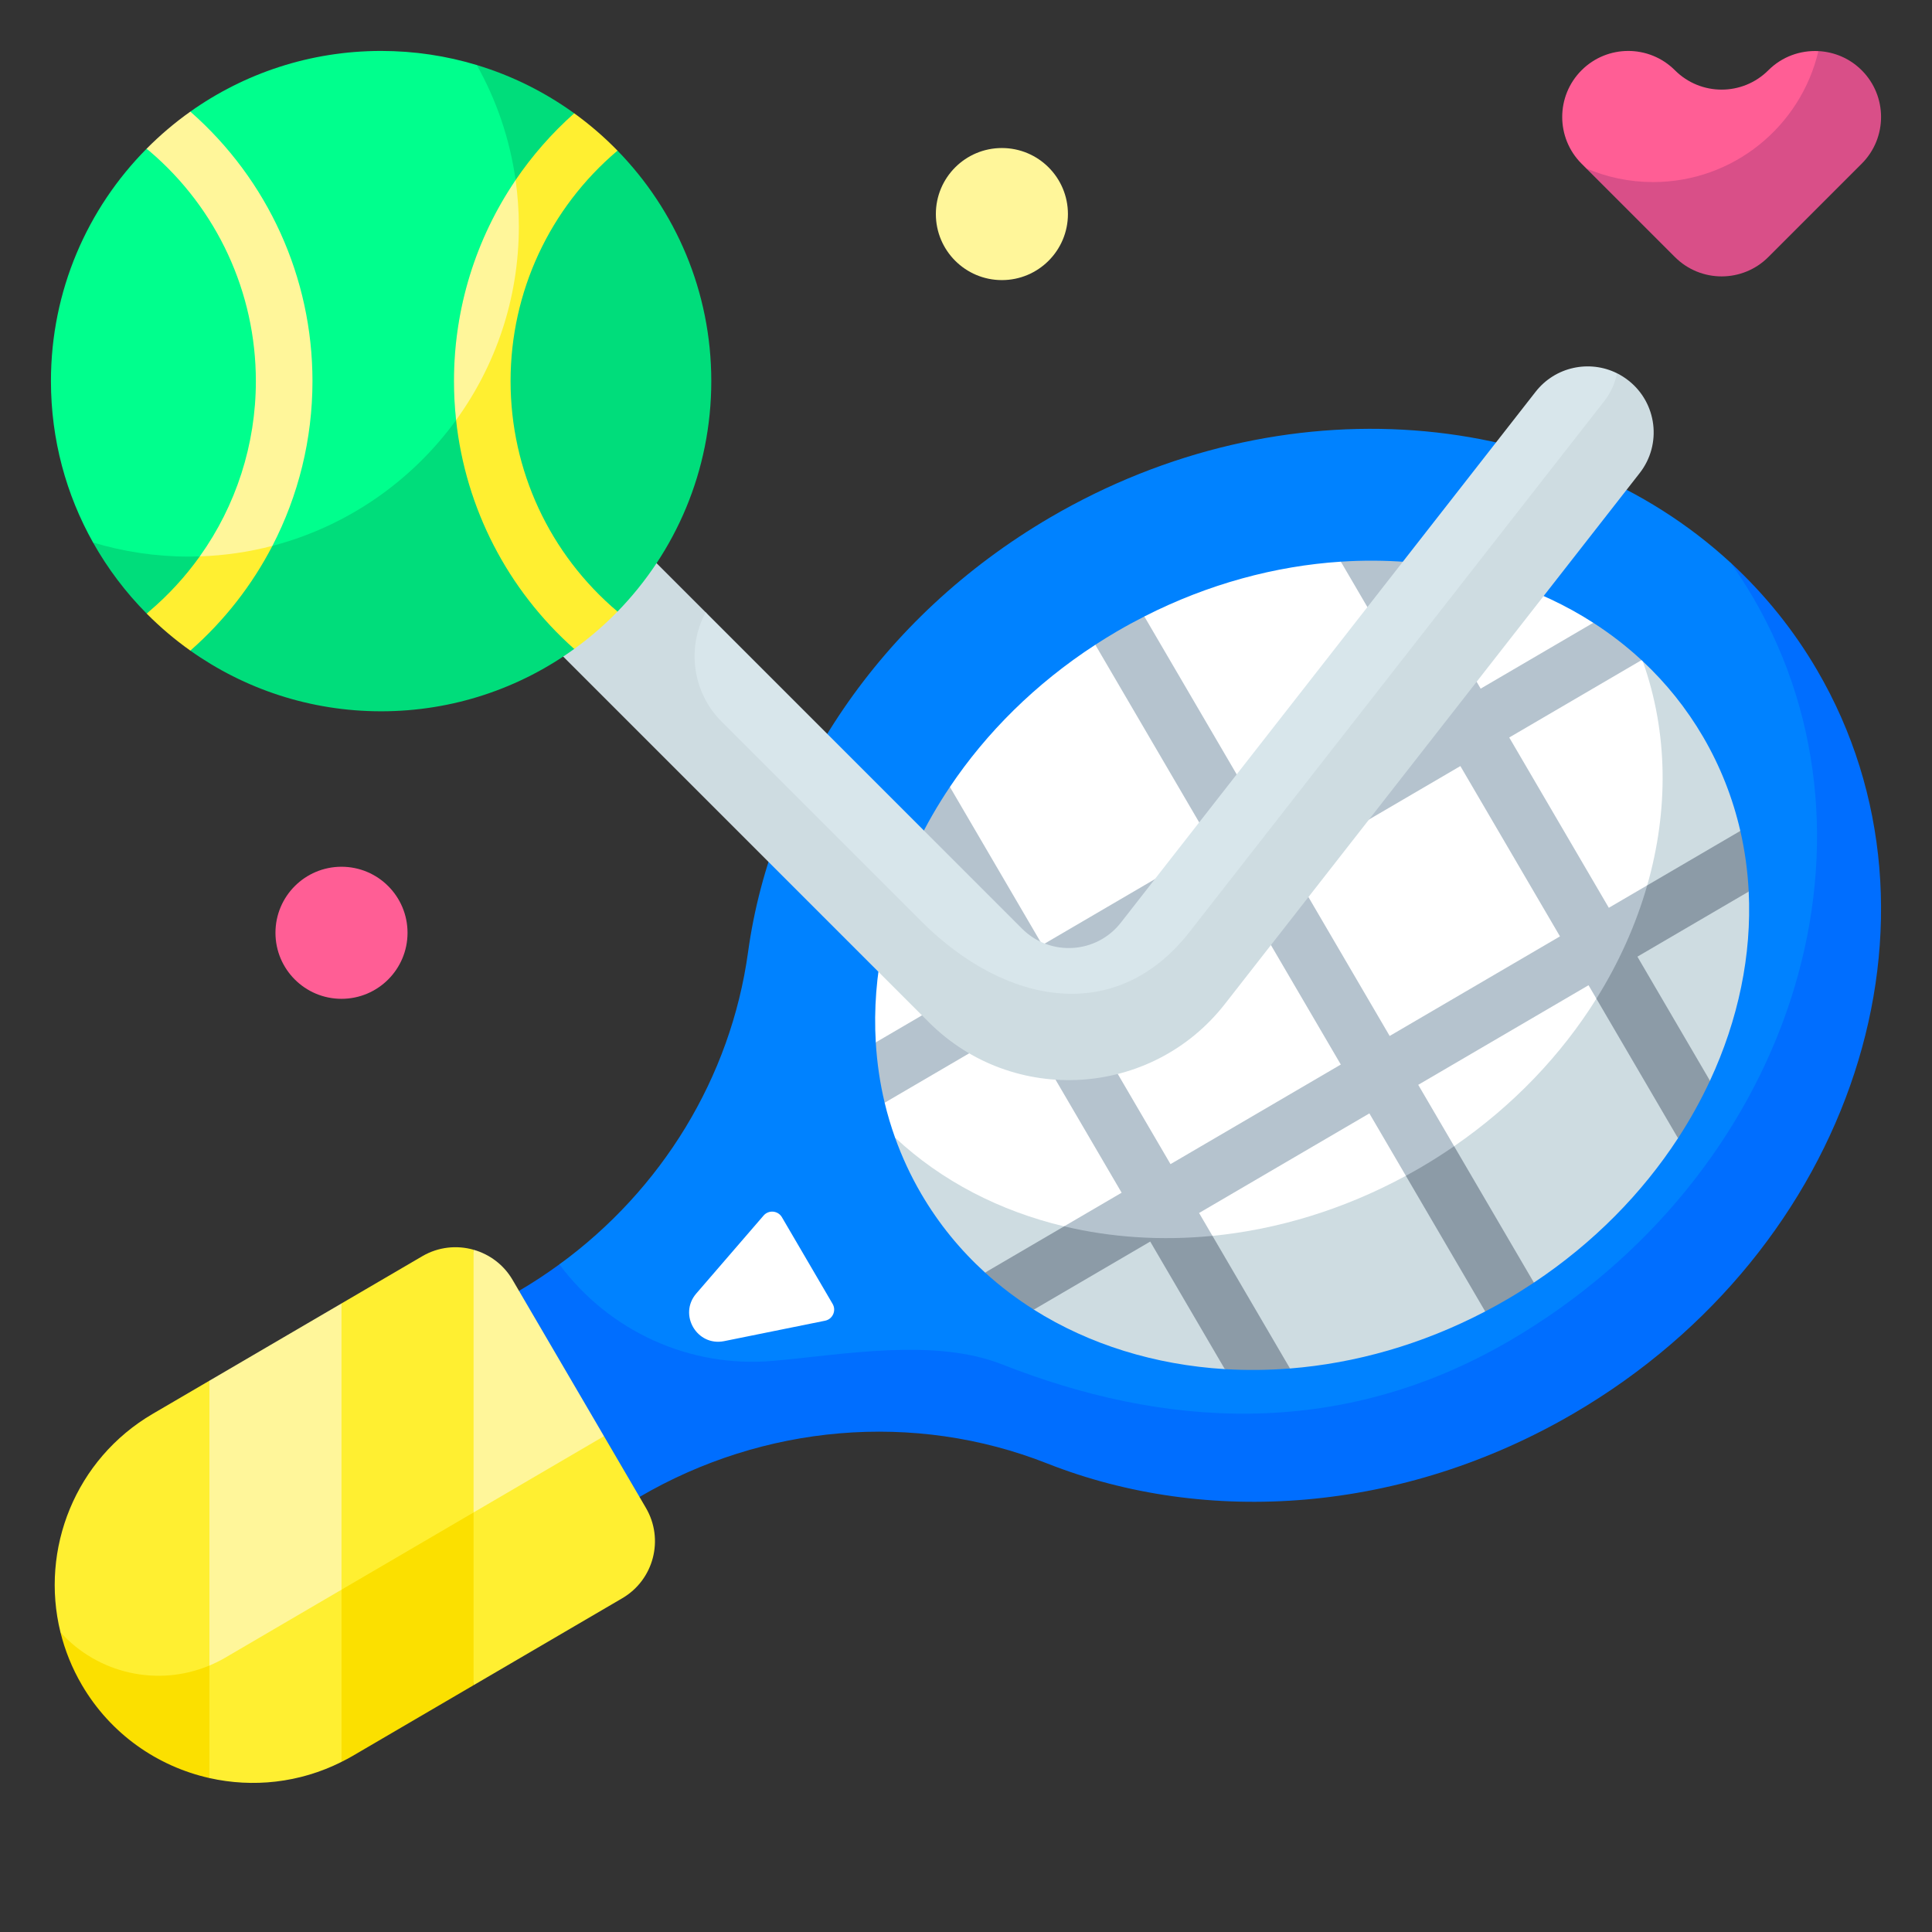 <?xml version="1.0" encoding="UTF-8"?>
<svg xmlns="http://www.w3.org/2000/svg" height="512" viewBox="0 0 512 512" width="512">
  <rect x="0" y="0" width="512" height="512" fill="#333333" stroke="none"/>
  <g id="_x30_4_Tennis">
    <g id="Tennis-Flat">
      <path d="m481.536 177.57c-6.307-10.784-14.045-20.275-22.891-28.43l-310.397 185.929c-3.436 2.505-7.004 4.856-10.708 7.022l1.721 38.513 30.218 16.103c32.81-19.187 72.697-22.818 108.053-8.87 42.169 16.636 94.128 13.274 139.615-13.327 73.896-43.214 102.724-131.387 64.389-196.94z" fill="#006eff"></path>
      <path d="m204.959 360.639c18.693-1.674 42.728-6.116 60.604.937 42.169 16.636 89.128 20.274 134.615-6.327 73.896-43.214 102.724-131.387 64.389-196.94-1.853-3.168-3.832-6.223-5.923-9.168-44.924-41.413-118.582-48.123-180.321-12.019-45.487 26.601-73.894 70.236-80.073 115.145-4.595 33.403-23.003 63.121-50.003 82.802 13.146 17.727 34.588 27.552 56.712 25.57z" fill="#0082ff"></path>
      <path d="m184.527 342.787 17.831-20.655c1.344-1.557 3.822-1.33 4.861.446l13.432 22.968c1.039 1.776.022 4.047-1.995 4.455l-26.745 5.413c-7.221 1.462-12.199-7.05-7.384-12.627z" fill="#fff"></path>
      <path d="m463.426 236.275-5.407-5.466 3.186-10.612c-1.986-8.643-5.25-17.036-9.882-24.958-4.413-7.546-9.806-14.223-15.976-19.999l-198.154 126.218c1.828 5.119 4.135 10.116 6.954 14.936 4.64 7.934 10.365 14.903 16.937 20.878l8.565 2.569 4.329 7.223c14.713 9.275 32.148 14.636 50.607 15.767l9.726-3.384 7.552 3.214c17.263-1.366 34.937-6.324 51.73-15.11l2.286-9.214 10.621 1.569c15.826-10.535 28.702-23.71 38.19-38.264l2.323-10.985 6.145-4.251c7.514-16.152 11.107-33.352 10.268-50.131z" fill="#cedce1"></path>
      <path d="m435.346 175.24c-.111-.104-.22-.208-.332-.311l-9.403-1.184-3.377-8.702c-14.369-9.245-31.396-14.71-49.468-16.104l-4.71 8.915-12.721-9.005c-17.337 1.133-35.133 5.895-52.074 14.522l-3.079 9.006-9.913-1.506c-15.892 10.328-28.879 23.3-38.534 37.676l-.776 12.136-7.844 2.839c-8.201 16.923-12.071 35.068-11.023 52.715l6.53 4.698-4.177 11.303c.745 3.111 1.663 6.187 2.747 9.221 12.339 11.55 27.799 19.486 44.811 23.536l22.002-.057 17.305 2.581c17.16-1.683 34.665-6.917 51.256-15.921l.496-12.383 12.297 4.544c15.735-10.826 28.455-24.287 37.705-39.094l5.327-14.817 8.136-15.218c5.683-19.851 5.576-40.471-1.181-59.39z" fill="#fff"></path>
      <g fill="#8c9ba7">
        <path d="m436.529 234.628-12.446 13.722-1.018 16.313 21.625 36.978c3.218-4.937 6.046-10.031 8.468-15.236l-19.228-32.88 29.497-17.25c-.271-5.42-1.007-10.796-2.22-16.078z"></path>
        <path d="m282.004 324.993-20.276 11.858c-.224.131-.438.271-.643.421 4 3.637 8.314 6.904 12.894 9.791l30.84-18.035 19.767 33.802c5.679.348 11.455.291 17.278-.17l-20.552-35.143-15.017-6.425z"></path>
        <path d="m375.848 303.757-3.281 7.839 21.026 35.954c1.974-1.033 3.938-2.114 5.885-3.253 2.403-1.405 4.74-2.874 7.021-4.392l-21.139-36.148z"></path>
      </g>
      <path d="m399.963 195.444 34.806-20.354c.085-.05.163-.108.245-.161-3.959-3.668-8.238-6.963-12.78-9.886l-29.844 17.452-19.624-33.557c-5.723-.442-11.55-.475-17.43-.091l24.105 41.22-45.132 26.393-31.047-53.091c-2.442 1.244-4.868 2.56-7.271 3.965-1.948 1.139-3.853 2.32-5.721 3.534l31.09 53.164-45.132 26.393-24.492-41.881c-3.256 4.849-6.139 9.855-8.62 14.975l20.163 34.478-31.186 18.237c.32 5.396 1.094 10.747 2.353 16.001l36.406-21.29 26.394 45.133-15.242 8.913c12.475 2.97 25.782 3.85 39.308 2.524l-3.545-6.061 45.132-26.393 9.668 16.533c1.332-.723 2.661-1.462 3.98-2.234 3.036-1.776 5.97-3.65 8.812-5.606l-9.512-16.266 45.132-26.393 2.085 3.565c5.978-9.568 10.505-19.696 13.464-30.035l-10.172 5.948zm-89.768 113.064-26.394-45.133 45.132-26.393 26.394 45.133zm58.081-33.966-26.394-45.133 45.132-26.393 26.394 45.133z" fill="#b5c3ce"></path>
      <path d="m171.177 399.612-11.116-19.008-45.074 12.896 10.513 53.097 39.405-23.044c8.343-4.879 11.151-15.598 6.272-23.941z" fill="#ffef31"></path>
      <path d="m46.885 437.293 8.615 33.913c11.471 2.577 23.821 1.329 35-4.282l6.831-56z" fill="#ffef31"></path>
      <path d="m16.023 432.565c1.18 4.776 3.043 9.467 5.653 13.929 7.656 13.092 20.108 21.63 33.824 24.712v-29.821z" fill="#fbe000"></path>
      <path d="m90.5 421.283v45.641c1.008-.506 2.01-1.035 2.998-1.613l32.002-18.714v-45.781l-18.768 2.083z" fill="#fbe000"></path>
      <path d="m55.5 365.896-8.615 42.276 8.615 33.213c1.414-.593 2.808-1.276 4.168-2.071l30.832-18.031 9.354-32.143-9.354-43.712z" fill="#fff69a"></path>
      <path d="m55.5 441.385v-75.489l-15.007 8.776c-20.567 12.027-29.909 35.882-24.47 57.893 9.861 10.939 25.737 14.585 39.477 8.82z" fill="#ffef31"></path>
      <path d="m125.5 331.195-10.513 40.977 10.513 28.643 34.561-20.211-24.221-41.418c-2.376-4.064-6.142-6.802-10.34-7.991z" fill="#fff69a"></path>
      <path d="m111.9 332.914-21.4 12.514v75.855l35-20.468v-69.62c-4.421-1.251-9.321-.784-13.6 1.719z" fill="#ffef31"></path>
      <path d="m431.516 100.807c-.952-.744-1.958-1.374-2.999-1.892l-115.95 139.268c-19.413 24.848-41.907 22.894-64.204.597l-61.349-76.514-43.765-43.766-24.749 24.749 127.617 127.617c22.297 22.297 59.08 20.047 78.494-4.801l109.922-140.694c5.95-7.616 4.599-18.614-3.017-24.564z" fill="#cedce1"></path>
      <path d="m191.243 191.243 52.886 52.886c22.297 22.297 51.693 27.694 71.107 2.846l109.921-140.695c1.745-2.234 2.845-4.762 3.36-7.365-7.288-3.623-16.359-1.756-21.565 4.908l-109.922 140.694c-6.471 8.283-18.732 9.032-26.165 1.6l-83.852-83.852c-5.052 9.351-3.568 21.18 4.23 28.978z" fill="#d8e6eb"></path>
      <path d="m493.374 18.626c-3.191-3.191-7.308-4.872-11.486-5.083-13.965 14.706-61.508 31.085-61.508 31.085l23.496 23.496c6.834 6.834 17.915 6.834 24.749 0l24.749-24.749c6.835-6.835 6.835-17.915 0-24.749z" fill="#d94f88"></path>
      <path d="m481.889 13.542c-4.77-.241-9.62 1.44-13.263 5.083-6.834 6.834-17.915 6.834-24.749 0s-17.915-6.834-24.749 0c-6.834 6.834-6.834 17.915 0 24.749l1.253 1.253c5.435 2.328 11.418 3.622 17.705 3.622 21.309 0 39.146-14.817 43.803-34.707z" fill="#ff5e95"></path>
      <path d="m163.647 39.923-8.686-2.222-2.789-7.678c-7.752-5.599-16.456-9.958-25.826-12.789l-101.693 126.532c3.885 6.92 8.68 13.259 14.228 18.852l7.241 1.35 4.317 8.452c14.278 10.127 31.724 16.08 50.561 16.08 19.108 0 36.782-6.129 51.173-16.523l3.248-8.621 8.227-1.28c15.375-15.767 24.852-37.313 24.852-61.076s-9.477-45.309-24.853-61.077z" fill="#00dd7b"></path>
      <path d="m136.638 47.717c-1.537-10.941-5.097-21.232-10.29-30.483-8.025-2.425-16.533-3.734-25.348-3.734-18.837 0-36.283 5.953-50.561 16.08l-3.401 7.509-8.204 2.34c-15.66 15.811-25.334 37.56-25.334 61.571 0 15.534 4.053 30.12 11.153 42.766 8.024 2.425 16.532 3.734 25.347 3.734.987 0 1.968-.022 2.947-.055l10.601-2.241 8.637-.544c19.857-5.189 36.962-17.181 48.682-33.334-.369-3.407-.56-6.853-.56-10.325 0-19.28 5.781-37.74 16.331-53.284z" fill="#00ff8d"></path>
      <path d="m72.185 144.659-9.306-1.156-9.932 3.942c-3.806 5.333-8.289 10.233-13.394 14.567-.064.055-.672.606-.672.606 3.559 3.588 7.425 6.87 11.558 9.802 9.026-7.92 16.357-17.352 21.746-27.761z" fill="#ffef31"></path>
      <path d="m50.439 29.58c-4.151 2.944-8.033 6.243-11.605 9.849l.827.649c17.889 15.243 28.146 37.44 28.146 60.922 0 16.84-5.277 33.018-14.86 46.445 6.625-.219 13.065-1.173 19.238-2.786 6.902-13.333 10.622-28.261 10.622-43.659 0-27.419-11.781-53.355-32.368-71.42z" fill="#fff69a"></path>
      <path d="m163.648 162.077c-18.025-15.256-28.341-37.438-28.341-61.077s10.316-45.822 28.341-61.077c-3.529-3.619-7.367-6.933-11.474-9.9-5.954 5.294-11.156 11.242-15.535 17.694l-15.771 63.608c2.529 23.363 13.594 44.901 31.306 60.652 4.106-2.966 7.945-6.281 11.474-9.9z" fill="#ffef31"></path>
      <path d="m120.866 111.325c10.461-14.418 16.634-32.149 16.634-51.325 0-4.169-.298-8.269-.862-12.283-10.55 15.543-16.331 34.004-16.331 53.283 0 3.472.191 6.918.559 10.325z" fill="#fff69a"></path>
      <circle cx="90.5" cy="247.198" fill="#ff5e95" r="17.5"></circle>
      <circle cx="265.513" cy="56.729" fill="#fff69a" r="17.5"></circle>
    </g>
  </g>
</svg>
